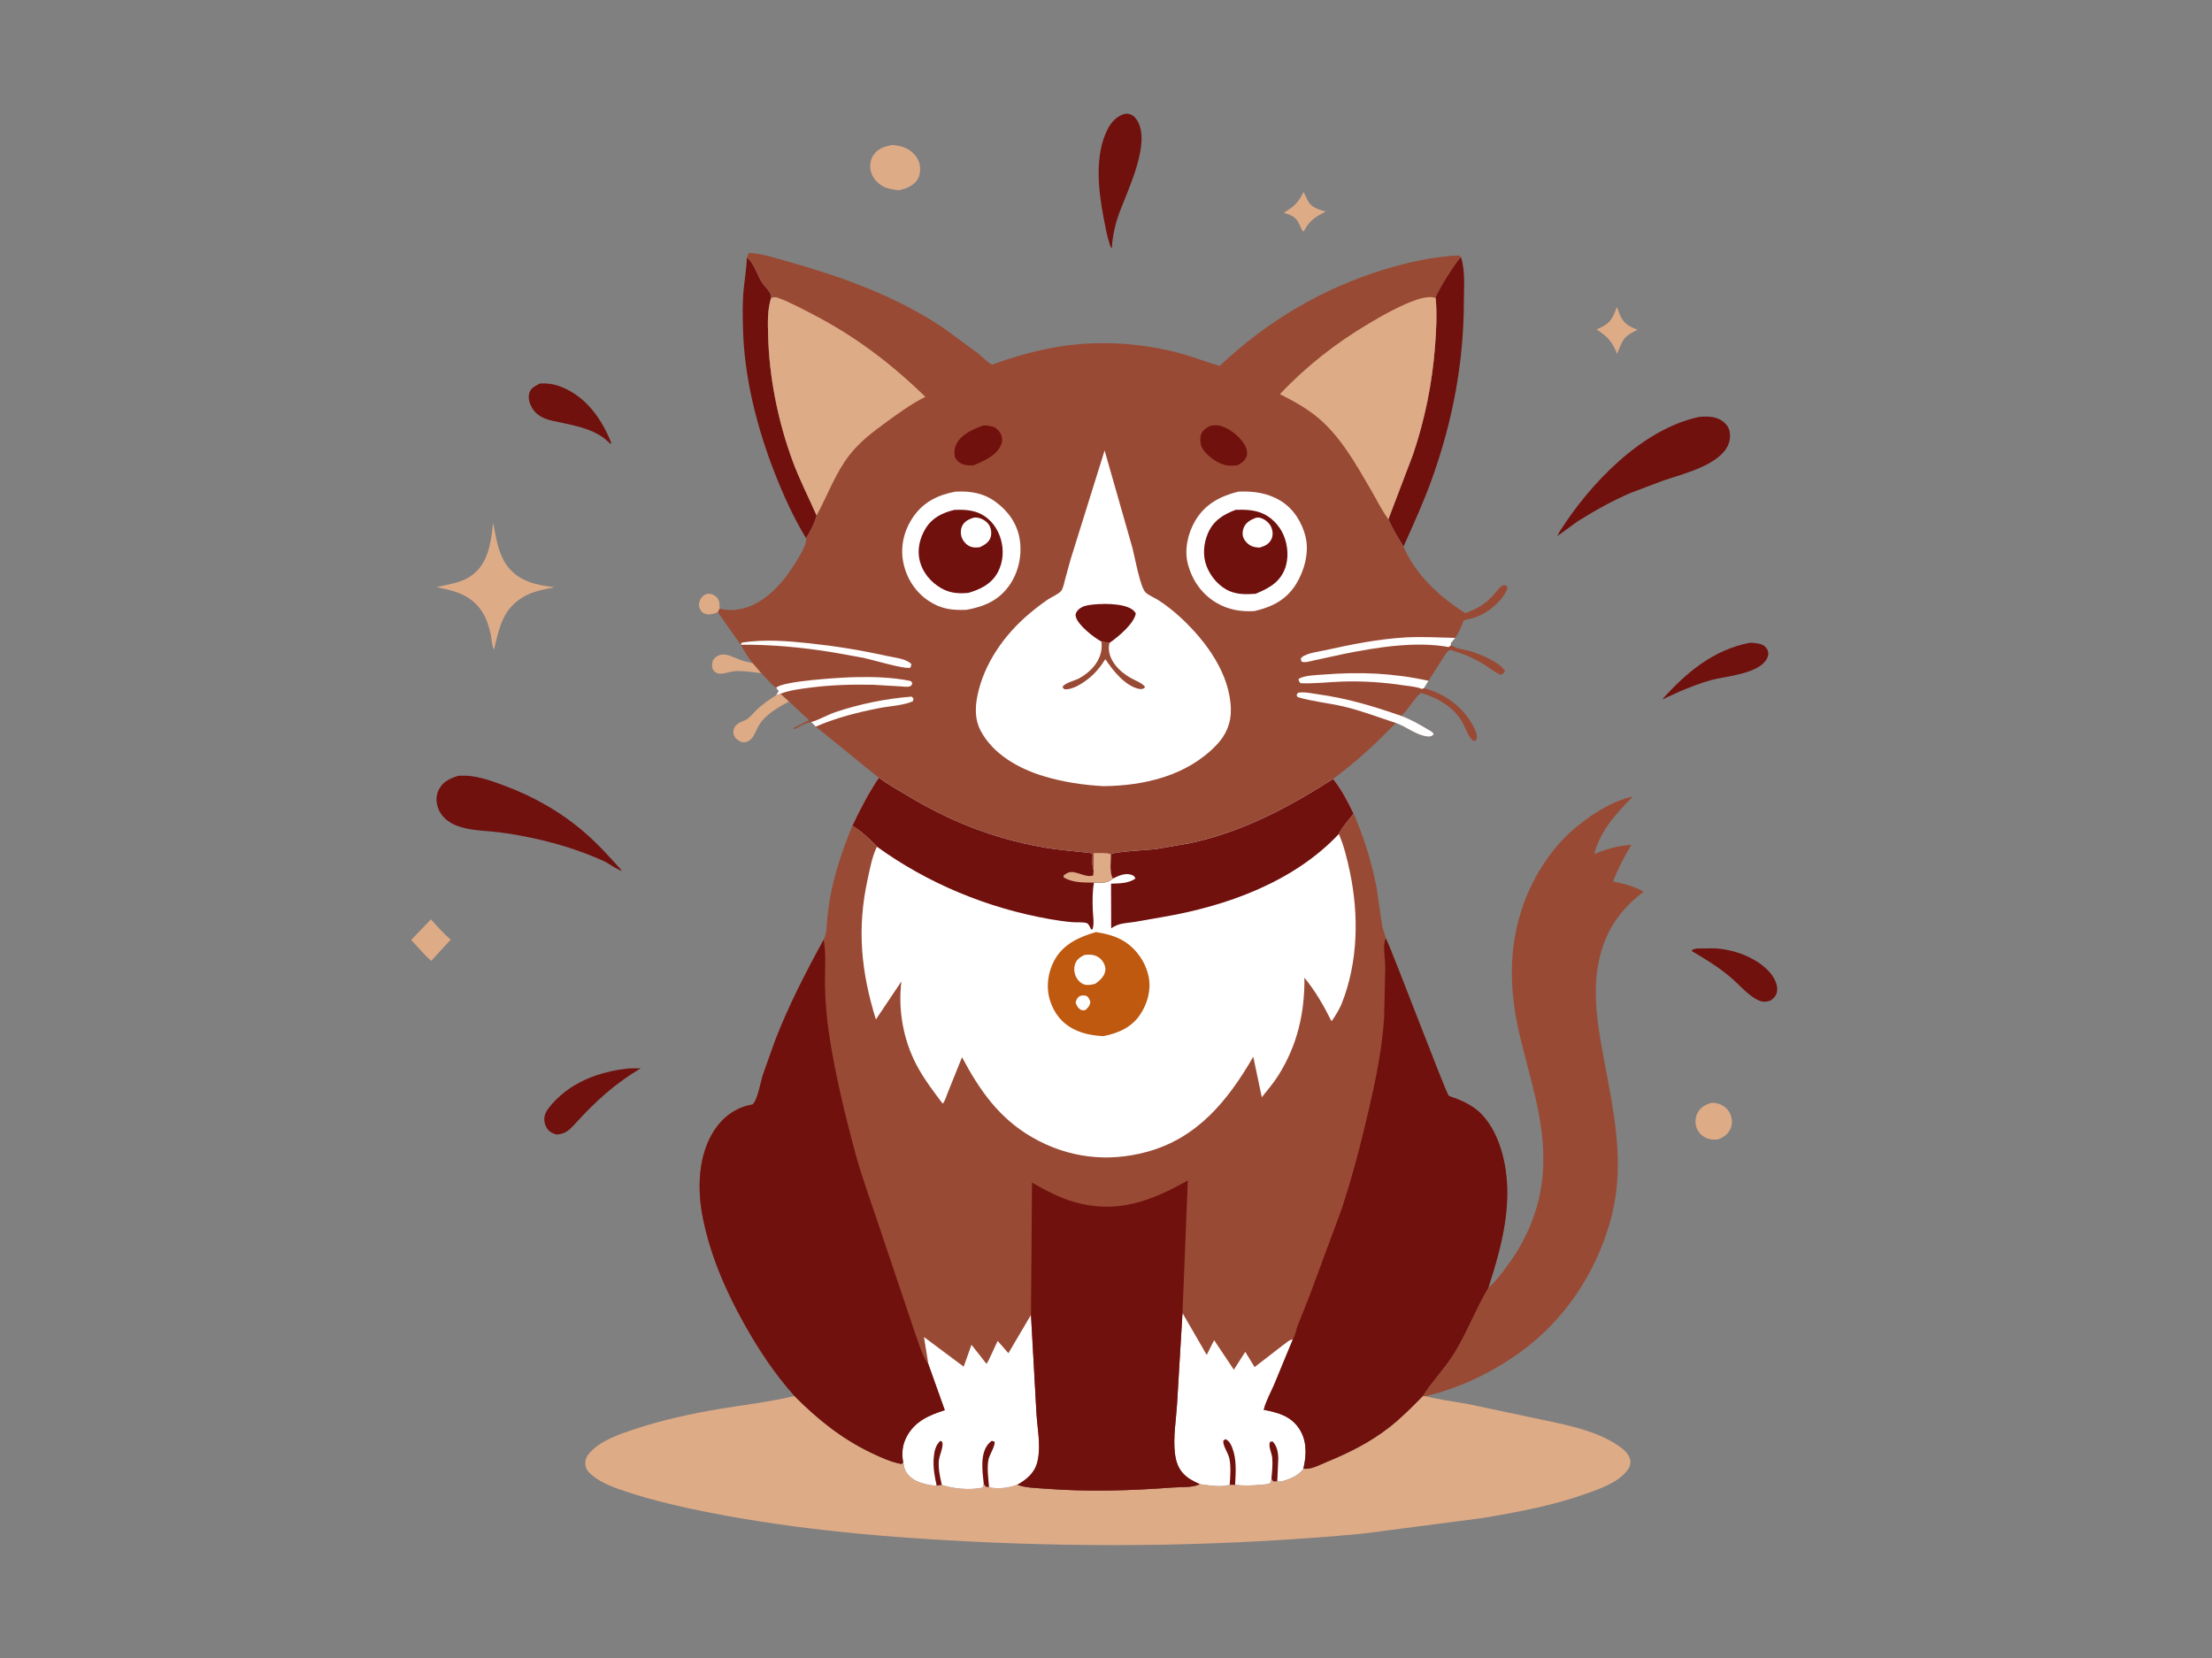 <?xml version="1.0" encoding="utf-8" ?>
<svg xmlns="http://www.w3.org/2000/svg" xmlns:xlink="http://www.w3.org/1999/xlink" width="1091" height="818">
	<rect width="100%" height="100%" fill="#808080" stroke="none"/>
	<path fill="#DEAB87" transform="matrix(0.799 0 0 0.799 -0 0)" d="M443.125 377.976C440.407 378.93 437.309 380.021 434.561 378.639C432.573 377.64 432.079 376.003 431.439 374C431.583 371.846 431.906 370.081 433.449 368.462C434.541 367.317 435.935 366.506 437.56 366.544C439.719 366.596 441.223 367.402 442.674 369C444.289 370.778 444.203 373.488 444.253 375.739L443.125 377.976Z"/>
	<path fill="#DEAB87" transform="matrix(0.799 0 0 0.799 -0 0)" d="M804.725 118.474L807.374 124.042C809.6 128.232 814.126 129.345 818.338 130.609C812.598 133.513 808.723 135.796 805.536 141.567L805.118 142.333L804.469 142.975C803.396 141.776 802.891 140.035 802.168 138.588C799.689 133.622 797.417 132.977 792.394 131.348C798.853 127.574 801.3 125.245 804.725 118.474Z"/>
	<path fill="#DEAB87" transform="matrix(0.799 0 0 0.799 -0 0)" d="M469.986 415.583C464.653 414.981 458.828 413.951 453.479 414.37C450.494 414.604 447.554 415.9 444.558 415.919C443.204 415.927 441.496 415.252 440.651 414.152C438.998 412.003 439.572 410.072 440.023 407.667C440.785 406.737 441.59 405.74 442.641 405.126C447.349 402.372 452.134 405.633 456.634 407.261C459.241 408.205 462.046 408.805 464.743 409.426L469.986 415.583Z"/>
	<path fill="#DEAB87" transform="matrix(0.799 0 0 0.799 -0 0)" d="M998.057 189.507L1000.18 194.85C1002.22 199.508 1005.52 201.544 1010.11 203.272L1010.89 203.56C1008.51 204.809 1005.65 206.104 1003.72 207.963C1001.07 210.514 999.62 215.117 998.239 218.484C995.334 210.994 992.287 207.741 985.56 203.377L987.924 202.314C994.313 199.353 995.718 195.841 998.057 189.507Z"/>
	<path fill="#DEAB87" transform="matrix(0.799 0 0 0.799 -0 0)" d="M266.034 567.547C269.927 571.937 273.718 576.271 278.226 580.053L266.193 593.148C261.863 589.513 257.819 584.368 253.802 580.282L266.034 567.547Z"/>
	<path fill="#DEAB87" transform="matrix(0.799 0 0 0.799 -0 0)" d="M479.058 429.247L481.817 428.245L487.116 433.088C480.253 436.645 471.706 441.54 467.981 448.642C466.635 451.209 465.52 454.576 463.329 456.553C462.124 457.64 460.163 458.496 458.511 458.209C456.712 457.896 454.523 456.505 453.587 454.917C452.872 453.705 452.477 452.02 452.804 450.646C453.159 449.155 453.991 447.971 455.175 447C457.178 445.358 459.947 445.067 461.894 443.432C463.945 441.709 465.662 439.519 467.634 437.691C471.049 434.526 475.125 431.71 479.058 429.247Z"/>
	<path fill="#DEAB87" transform="matrix(0.799 0 0 0.799 -0 0)" d="M1055.77 681C1057.54 680.586 1059.36 680.933 1061.07 681.488C1064.16 682.486 1066.82 684.752 1068.11 687.752C1069.26 690.43 1069.56 693.989 1068.31 696.667C1066.56 700.41 1063.89 702.245 1060.07 703.523C1057.78 703.59 1055.55 703.536 1053.41 702.579C1050.74 701.384 1048.45 699.24 1047.4 696.481C1046.28 693.533 1046.36 690.185 1047.72 687.333C1049.38 683.85 1052.26 682.217 1055.77 681Z"/>
	<path fill="#DEAB87" transform="matrix(0.799 0 0 0.799 -0 0)" d="M550.678 89.532C553.593 89.757 556.224 90.084 558.914 91.304C562.74 93.04 566.101 96.33 567.403 100.39C568.397 103.491 568.172 107.851 566.438 110.686C563.888 114.853 559.462 116.357 554.993 117.483C551.694 117.037 547.995 116.647 545.036 115.006C541.475 113.032 538.529 109.679 537.535 105.692C536.741 102.507 537.223 98.76 539.001 95.985C541.69 91.79 546.026 90.346 550.678 89.532Z"/>
	<path fill="#70110E" transform="matrix(0.799 0 0 0.799 -0 0)" d="M1047.26 585.546L1058.3 585.448C1070.16 585.992 1084.26 591.096 1092.29 600.049C1094.85 602.909 1097.42 607.446 1097.04 611.417C1096.75 614.398 1095.28 615.948 1092.98 617.667L1091.52 618.107C1088.33 618.967 1085.67 617.863 1082.94 616.149C1077.66 612.835 1073.19 607.488 1068.41 603.436C1060.9 597.071 1052.96 592.16 1044.48 587.227L1044.48 586.333L1047.26 585.546Z"/>
	<path fill="#70110E" transform="matrix(0.799 0 0 0.799 -0 0)" d="M1080.15 396.824C1081.16 396.76 1082.14 396.863 1083.14 396.973C1085.93 397.278 1088.9 397.778 1090.57 400.333C1091.6 401.903 1091.86 403.564 1091.25 405.342C1087.59 416.007 1065.41 417.334 1056.15 419.862C1049.55 421.661 1043.22 424.261 1036.9 426.843L1026.03 431.827C1040.91 415.204 1057.56 401.147 1080.15 396.824Z"/>
	<path fill="#70110E" transform="matrix(0.799 0 0 0.799 -0 0)" d="M333.274 236.776C338.29 236.431 342.809 237.256 347.447 239.224C362.236 245.498 371.542 258.896 377.304 273.333L376.908 274.069L373.499 271C364.359 263.772 351.666 262.213 340.693 259.675C335.828 258.55 331.23 256.494 328.574 252.072C326.888 249.264 325.764 245.645 326.808 242.385C327.759 239.411 330.735 238.129 333.274 236.776Z"/>
	<path fill="#70110E" transform="matrix(0.799 0 0 0.799 -0 0)" d="M388.231 659.58L395.554 659.489C379.53 669.066 367.783 679.7 355.277 693.462C351.758 697.334 349.166 700.114 343.583 700.382C342.158 699.993 340.738 699.516 339.554 698.604C337.306 696.873 336.235 694.335 336.006 691.54C335.744 688.357 337.303 685.701 339.226 683.333C351.488 668.238 369.472 661.534 388.231 659.58Z"/>
	<path fill="#DEAB87" transform="matrix(0.799 0 0 0.799 -0 0)" d="M304.436 322.718C306.234 331.941 307.513 342.219 313.47 349.829C320.718 359.089 331.312 361.205 342.33 362.545C335.665 363.861 328.569 365.115 322.68 368.714C311.13 375.772 308.456 386.06 305.592 398.428L304.99 401C303.681 399.43 303.487 393.964 302.954 391.659C301.77 386.546 300.24 381.5 297.275 377.111C290.582 367.203 280.631 364.639 269.55 362.519C277.799 360.305 285.199 360.04 292.134 354.499C301.768 346.801 303.078 334.143 304.436 322.718Z"/>
	<path fill="#70110E" transform="matrix(0.799 0 0 0.799 -0 0)" d="M694.047 70.333L694.968 70.221C697.123 70.11 699.307 70.957 700.703 72.6C712.349 86.312 695.124 119.108 690.251 133.369C688.321 139.018 687.157 144.402 686.52 150.333L686.391 153L685.697 152.677L684.938 150.523C683.21 145.299 682.277 139.658 681.229 134.258C677.95 117.366 675.587 95.749 683.697 79.829C686.008 75.293 689.11 71.929 694.047 70.333Z"/>
	<path fill="#70110E" transform="matrix(0.799 0 0 0.799 -0 0)" d="M461.023 159.062C465.683 162.249 467.547 170.925 471.223 175.667C472.691 177.56 475.429 179.959 475.813 182.356L475.975 183.989C473.661 191.54 473.967 198.896 474.153 206.7C474.777 232.88 480.24 259.935 489.261 284.511C493.458 295.943 499.18 307.071 504.085 318.234C502.696 323.226 500.36 327.887 497.559 332.225C490.059 319.946 483.911 306.383 478.629 293.021C467.41 264.638 459.296 232.982 458.632 202.333C458.477 195.177 458.291 187.814 458.871 180.683C459.439 173.683 460.762 166.496 461.011 159.526L461.023 159.062Z"/>
	<path fill="#70110E" transform="matrix(0.799 0 0 0.799 -0 0)" d="M1048.36 257.479C1050.93 257.082 1054.13 257.073 1056.71 257.409C1060.41 257.89 1064.14 259.887 1066.29 263C1068.06 265.563 1068.27 269.224 1067.6 272.188C1064.35 286.549 1039.01 292.493 1026.98 296.584L1006.59 304.293C995.275 309.165 984.523 315.151 974.095 321.688L961.253 330.982L962.838 328.02C981.503 298.64 1013.12 265.307 1048.36 257.479Z"/>
	<path fill="#70110E" transform="matrix(0.799 0 0 0.799 -0 0)" d="M283.125 478.886L287.854 478.852C296.154 479.357 303.744 482.185 311.457 485.045C329.553 491.756 346.608 501.503 361.199 514.188C369.462 521.372 376.734 529.493 384.031 537.628C380.628 536.687 376.545 533.643 373.388 531.881C356.845 524.302 339.526 519.272 321.668 515.944C315.69 514.83 309.561 513.886 303.508 513.328C295.34 512.576 286.281 512.322 278.917 508.305C274.694 506.001 271.45 502.5 270.093 497.834C268.951 493.908 269.308 489.947 271.489 486.373C274.091 482.11 278.547 480.216 283.125 478.886Z"/>
	<path fill="#70110E" transform="matrix(0.799 0 0 0.799 -0 0)" d="M901.833 158.693C904.606 166.996 903.637 177.762 903.625 186.49C903.573 223.821 896.674 260.023 884.117 295.16C878.989 309.511 872.638 323.432 866.409 337.327C862.909 331.823 859.767 326.489 857.032 320.562L872.159 280.817C879.52 259.173 883.989 237.104 885.786 214.333C886.579 204.297 887.145 194.039 886.236 183.994L886.264 183.588C886.749 180.575 899.142 160.72 901.833 158.693Z"/>
	<path fill="#994A34" transform="matrix(0.799 0 0 0.799 -0 0)" d="M918.721 795.082L919.273 794.603C923.279 791.062 926.628 786.428 929.847 782.172C943.375 764.284 951.491 743.694 952.561 721.144C953.946 691.947 944.38 666.123 937.894 638.216C931.584 611.068 931.01 584.423 940.547 557.917C946.439 541.541 956.6 525.394 969.502 513.616C979.21 504.753 994.81 494.281 1007.87 491.802C997.513 502.486 988.017 512.425 984.123 527.21C992.021 524.053 998.525 522.168 1007.06 521.529C1002.58 528.95 998.828 536.088 995.733 544.201C1002.55 545.567 1008.52 547.023 1014.6 550.498C997.979 563.054 988.878 578.35 985.959 599.142C983.687 615.321 986.119 631.625 988.952 647.562C993.861 675.169 1000.68 703.08 998.149 731.33C996.666 747.86 991.961 763.211 984.933 778.182C974.843 799.676 959.843 818.615 940.868 832.959C923.245 846.28 901.679 856.835 880.123 861.9L878.162 861.939C884.034 852.591 892.051 844.598 897.906 835.015C905.633 822.367 910.899 808.242 918.463 795.51L918.721 795.082Z"/>
	<path fill="#DEAB87" transform="matrix(0.799 0 0 0.799 -0 0)" d="M880.123 861.9C888.531 864.182 897.468 865.155 906.042 866.732L944.483 874.882C962.571 878.866 984.235 882.08 999.672 892.925C1002.52 894.923 1005.93 897.989 1006.39 901.63C1006.73 904.373 1005.49 906.636 1003.76 908.667C997.909 915.523 987.36 919.191 979.043 922.149C958.408 929.486 936.31 933.625 914.761 937.2L840.773 946.817C759.652 954.384 678.45 955.668 597.093 951.544C539.826 948.641 482.406 943.339 426.25 931.358C413.345 928.604 400.576 925.404 388.027 921.316C380.191 918.763 371.684 915.938 365.307 910.569C363.129 908.736 361.413 906.745 361.312 903.756C361.195 900.293 362.521 898.324 364.845 895.967C371.708 889.009 382.477 885.339 391.594 882.322C408.621 876.686 426.285 872.769 443.96 869.82C459.477 867.231 475.121 865.484 490.433 861.817C504.471 875.997 519.703 888.24 537.81 896.87C543.915 899.779 549.851 902.514 556.531 903.79L557.537 902.808L557.683 903.265C557.981 904.305 557.825 903.773 557.998 904.996C558.448 908.166 560.728 911.022 563.292 912.837C567.259 915.645 573.466 916.979 578.222 917.15L581.367 916.703C589.211 919.177 598.573 920.026 606.651 918.333L607.278 916.074L608.518 917.842L610.551 918.112C615.916 919.475 622.891 918.495 628.025 916.576C632.89 918.529 639.801 918.579 645.056 918.991C671.368 921.053 697.868 920.247 724.156 918.278C728.661 917.941 735.446 918.393 739.564 916.674L740.577 916.194C746.345 916.96 753.487 918.315 759.116 916.601L762.44 916.642C768.188 917.289 773.098 917.1 778.836 916.534C780.339 916.386 782.617 916.441 783.903 915.61C784.608 915.154 784.666 913.619 784.837 912.818L785.917 914.485L788.453 914.442C789.532 914.657 790.245 914.691 791.333 914.421C795.91 913.283 802.055 910.787 804.551 906.622L806.106 906.747C810.272 906.762 815.736 903.811 819.623 902.219C833.204 896.653 846.117 890.087 857.726 881.01C865.039 875.291 871.651 868.538 878.162 861.939L880.123 861.9Z"/>
	<path fill="#994A34" transform="matrix(0.799 0 0 0.799 -0 0)" d="M461.023 159.062L462.22 156.115C470.402 156.419 479.22 159.457 487.069 161.669C520.488 171.087 553.577 183.074 582.559 202.597L603.536 217.977C605.631 219.623 610.145 224.305 612.441 225.084C612.834 225.217 613.221 224.804 613.611 224.665C631.35 218.349 649.66 213.55 668.507 212.259C689.499 210.821 711.204 213.092 731.418 218.93C738.655 221.021 745.597 223.913 752.894 225.859C782.107 198.438 815.713 178.286 854.092 166.483C868.92 161.922 885.233 158.296 900.76 157.675L901.833 158.693C899.142 160.72 886.749 180.575 886.264 183.588L886.236 183.994C887.145 194.039 886.579 204.297 885.786 214.333C883.989 237.104 879.52 259.173 872.159 280.817L857.032 320.562C859.767 326.489 862.909 331.823 866.409 337.327C873.396 354.544 889.145 368.906 904.601 378.523C912.153 375.635 916.92 373.026 922.304 366.871C923.667 365.312 925.227 363.026 926.904 361.857C928.028 361.073 928.493 361.276 929.773 361.438L930.597 362.667C929.059 368.736 921.976 375.11 916.791 378.242C914.184 379.817 911.29 380.931 908.37 381.774C907.648 381.982 904.075 382.627 903.696 383.007C903.107 383.598 902.367 386.139 901.993 386.995C900.934 389.414 899.743 391.59 898.298 393.793L895.569 397.111L895.739 398.19L896.205 398.524C899.457 400.714 903.541 400.8 907.242 401.884C913.035 403.581 926.109 408.767 929.042 414.333C928.132 415.768 927.996 415.857 926.44 416.551C922.65 415.031 919.538 412.373 916.11 410.211C909.565 406.083 902.607 403.392 895.224 401.172C892.92 402.239 891.878 404.547 890.535 406.604L881.779 420.283L878.996 424.853C890.671 427.748 901.798 435.437 908.03 445.824C909.557 448.369 912.398 453.255 911.53 456.253C911.287 457.092 910.504 457.142 909.778 457.464C906.511 455.669 904.669 449.291 902.78 445.974C897.366 436.474 887.249 430.651 877.054 427.722C872.489 431.667 869.59 437.846 864.953 441.941C870.473 443.932 875.909 446.977 880.933 450.004C882.191 450.762 884.08 451.589 884.844 452.838L885.055 453.333C883.553 454.671 882.859 454.856 880.785 454.607C874.222 453.82 867.886 448.456 861.638 446.312C849.345 459.044 837.226 470.324 822.933 480.845C795.241 498.539 767.542 513.297 735.172 520.414L713.54 524.177C709.422 524.719 687.746 525.708 685.689 527.375C682.426 526.278 678.527 526.632 675.097 526.636L675.068 537.251C673.915 534.453 674.455 529.83 674.435 526.75C664.173 525.56 653.731 524.821 643.563 523.003C612.712 517.488 586.275 506.954 559.573 490.834C553.836 487.371 547.89 484.023 542.444 480.121L503.571 448.571L500.778 445.768C497.485 446.07 493.555 448.592 490.547 450.053L489.554 449.667L499.385 444.591L487.116 433.088L481.817 428.245L479.058 429.247L480.665 426.667L479.134 424.578C475.846 422.45 472.831 418.365 469.986 415.583L464.743 409.426C461.889 406.237 459.349 401.712 457.191 398.003L443.125 377.976L444.253 375.739C448.816 376.777 452.917 376.884 457.488 375.916C470.932 373.068 481.862 361.531 489.068 350.457C491.46 346.781 498.439 336.395 497.559 332.225C500.36 327.887 502.696 323.226 504.085 318.234C499.18 307.071 493.458 295.943 489.261 284.511C480.24 259.935 474.777 232.88 474.153 206.7C473.967 198.896 473.661 191.54 475.975 183.989L475.813 182.356C475.429 179.959 472.691 177.56 471.223 175.667C467.547 170.925 465.683 162.249 461.023 159.062Z"/>
	<path fill="white" transform="matrix(0.799 0 0 0.799 -0 0)" d="M500.778 445.768L501.353 445.592C506.221 444.048 510.678 441.348 515.586 439.676C530.371 434.639 547.284 431.194 562.863 430.038L563.885 431.333L563.529 432.899C557.817 435.506 548.943 435.919 542.664 437.154C529.314 439.779 516.074 443.112 503.571 448.571L500.778 445.768Z"/>
	<path fill="white" transform="matrix(0.799 0 0 0.799 -0 0)" d="M479.134 424.578C483.212 420.28 519.852 418.227 527.265 418.041C538.349 417.762 551.367 418.086 562.196 420.432L563.188 421.667C562.767 422.722 562.906 423.194 561.791 423.643C560.239 424.268 557.938 423.844 556.297 423.754L538.837 422.721C525.889 422.464 513.064 422.813 500.211 424.487C493.973 425.299 487.754 426.035 481.817 428.245L479.058 429.247L480.665 426.667L479.134 424.578Z"/>
	<path fill="white" transform="matrix(0.799 0 0 0.799 -0 0)" d="M457.191 398.003L457.97 396.701C471.779 394.557 485.726 395.662 499.545 397.128C515.493 398.82 530.868 401.283 546.534 404.76C550.986 405.748 558.202 406.411 561.771 409.23L562.628 410L562.034 412.165C558.894 413.423 538.135 407.17 533.151 406.121L514.129 402.714C495.361 399.62 476.219 397.86 457.191 398.003Z"/>
	<path fill="white" transform="matrix(0.799 0 0 0.799 -0 0)" d="M877.677 425.297C874.504 423.912 870.155 423.647 866.704 423.117C854.14 421.187 841.125 420.334 828.409 420.766C819.961 421.053 811.233 422.146 802.804 421.769C801.94 420.613 801.515 420.474 801.712 419C805.858 416.83 812.383 416.793 817.073 416.421C839.371 414.652 859.916 415.465 881.779 420.283L878.996 424.853L877.677 425.297Z"/>
	<path fill="white" transform="matrix(0.799 0 0 0.799 -0 0)" d="M861.638 446.312C850.961 442.838 840.406 438.742 829.464 436.166C820.04 433.948 810.243 433.114 800.971 430.333L800.376 429L801.244 427.667C805.179 426.964 809.856 428.093 813.801 428.64C831.86 431.145 847.831 435.981 864.953 441.941C870.473 443.932 875.909 446.977 880.933 450.004C882.191 450.762 884.08 451.589 884.844 452.838L885.055 453.333C883.553 454.671 882.859 454.856 880.785 454.607C874.222 453.82 867.886 448.456 861.638 446.312Z"/>
	<path fill="white" transform="matrix(0.799 0 0 0.799 -0 0)" d="M894.339 399.458C874.034 395.713 849.914 399.601 829.84 403.637L811.088 407.694C808.74 408.208 805.742 409.261 803.47 408.471L802.921 406.667C803.156 406.341 803.342 406.035 803.643 405.771C806.595 403.174 814.076 402.277 817.912 401.43C834.306 397.811 851.05 394.437 867.844 393.494C877.978 392.925 888.158 393.599 898.298 393.793L895.569 397.111L895.739 398.19L894.339 399.458Z"/>
	<path fill="#70110E" transform="matrix(0.799 0 0 0.799 -0 0)" d="M607.021 262.673C608.943 262.614 610.895 262.895 612.758 263.373C614.937 263.931 616.571 265.763 617.664 267.625C618.632 269.273 618.869 271.874 618.263 273.754C615.927 281 607.182 284.661 600.846 287.311C598.838 287.414 596.819 287.327 594.875 286.764C592.093 285.959 590.777 284.426 589.358 282C589.042 278.985 589.021 276.941 590.374 274.188C593.457 267.916 600.848 264.906 607.021 262.673Z"/>
	<path fill="#70110E" transform="matrix(0.799 0 0 0.799 -0 0)" d="M746.725 263C748.307 262.528 750.527 262.389 752.177 262.662C758.141 263.649 765.02 269.199 768.146 274.252C769.393 276.268 770.206 279.007 769.61 281.365C768.907 284.148 766.705 285.579 764.405 287C762.329 287.631 759.62 287.59 757.482 287.303C752.005 286.57 745.56 281.833 742.509 277.3C740.928 274.951 740.574 271.285 741.287 268.553C741.973 265.931 744.529 264.265 746.725 263Z"/>
	<path fill="white" transform="matrix(0.799 0 0 0.799 -0 0)" d="M589.864 303.501C599.082 303.049 607.195 304.354 614.732 309.918C622.345 315.538 627.844 323.212 629.411 332.667C631.046 342.531 628.852 353.04 623.128 361.273C616.579 370.692 607.444 374.527 596.575 376.473C587.656 376.817 580.901 376 573.283 370.958C565.073 365.525 559.574 356.933 557.624 347.345C555.597 337.379 558.027 327.371 563.768 319.045C570.117 309.835 579.112 305.476 589.864 303.501Z"/>
	<path fill="#70110E" transform="matrix(0.799 0 0 0.799 -0 0)" d="M589.207 314.759C594.685 314.543 600.558 314.787 605.51 317.311C611.602 320.416 615.737 326.067 617.711 332.532C619.786 339.323 619.321 346.984 615.943 353.274C612.058 360.508 605.275 363.831 597.716 366.016C591.65 366.573 586.26 366.191 580.907 363.065C574.556 359.356 569.554 353.484 567.755 346.249C566.033 339.322 567.737 332.161 571.404 326.187C575.48 319.545 581.847 316.502 589.207 314.759Z"/>
	<path fill="white" transform="matrix(0.799 0 0 0.799 -0 0)" d="M600.686 319.667C601.661 319.44 602.463 319.407 603.443 319.579C606.262 320.076 609.081 321.74 610.614 324.198C611.871 326.215 612.222 329.283 611.538 331.553C610.554 334.818 607.706 336.444 604.852 337.81C602.986 338.017 601.241 338.184 599.431 337.571C596.838 336.693 594.719 334.436 593.72 331.908C592.862 329.736 592.904 326.738 593.962 324.652C595.438 321.742 597.825 320.723 600.686 319.667Z"/>
	<path fill="white" transform="matrix(0.799 0 0 0.799 -0 0)" d="M764.412 303.501C773.747 303.082 782.557 304.274 790.646 309.238C798.561 314.095 803.847 322.647 805.953 331.53C808.216 341.079 805.155 352.277 800.142 360.458C794.114 370.296 785.306 374.697 774.355 377.238C766.182 377.767 758.324 376.447 751.187 372.298C741.981 366.947 735.965 358.385 733.259 348.16C730.931 339.358 733.276 329.185 737.827 321.449C743.847 311.218 753.236 306.288 764.412 303.501Z"/>
	<path fill="#70110E" transform="matrix(0.799 0 0 0.799 -0 0)" d="M762.763 314.731C768.023 314.553 773.367 314.682 778.356 316.544C784.529 318.847 789.799 324.307 792.347 330.333C795.052 336.73 795.688 344.799 793.093 351.332C789.721 359.82 783.064 363.195 775.069 366.579C769.643 366.93 764.364 367.113 759.259 365.026C752.733 362.358 747.381 356.124 744.858 349.638C742.301 343.065 742.909 335.485 745.691 329.11C749.089 321.324 755.102 317.653 762.763 314.731Z"/>
	<path fill="white" transform="matrix(0.799 0 0 0.799 -0 0)" d="M775.196 319.667C776.242 319.42 777.123 319.448 778.149 319.757C780.943 320.6 783.539 322.721 784.715 325.416C785.737 327.757 785.96 330.544 784.825 332.881C783.316 335.988 780.654 337.139 777.539 338.06C775.989 337.98 774.48 337.831 773.016 337.277C770.651 336.38 768.423 334.184 767.498 331.815C766.761 329.928 767.004 327.504 767.788 325.665C769.208 322.337 772.05 320.904 775.196 319.667Z"/>
	<path fill="#DEAB87" transform="matrix(0.799 0 0 0.799 -0 0)" d="M475.975 183.989C477.922 183.16 478.892 183.351 480.883 184.096C487.987 186.755 495.038 190.591 501.774 194.073C527.824 207.538 550.273 224.529 571.215 244.997C562.596 249.289 555.231 254.673 547.481 260.317C538.964 266.52 530.921 272.514 524.385 280.886C515.734 291.966 510.761 305.964 504.085 318.234C499.18 307.071 493.458 295.943 489.261 284.511C480.24 259.935 474.777 232.88 474.153 206.7C473.967 198.896 473.661 191.54 475.975 183.989Z"/>
	<path fill="#DEAB87" transform="matrix(0.799 0 0 0.799 -0 0)" d="M857.032 320.562C852.881 314.926 849.853 308.546 846.326 302.509C837.283 287.033 828.017 270.197 814.209 258.405C806.921 252.182 798.582 247.609 790.076 243.306C806.491 226.015 824.433 211.937 844.923 199.765C854.177 194.268 864.115 188.696 874.267 185.081C877.303 184 883.308 182.604 886.236 183.994C887.145 194.039 886.579 204.297 885.786 214.333C883.989 237.104 879.52 259.173 872.159 280.817L857.032 320.562Z"/>
	<path fill="white" transform="matrix(0.799 0 0 0.799 -0 0)" d="M681.865 278.106L698.829 337.478C700.432 343.226 703.724 362.574 707.241 365.817C709.157 367.584 712.869 369.087 715.159 370.564C720.172 373.799 725.021 377.699 729.373 381.774C744.637 396.068 759.335 416.075 759.8 437.812C759.987 446.542 756.802 453.837 750.762 460.1C732.62 478.908 706.548 485.032 681.199 485.328C668.499 484.607 656.583 482.848 644.353 479.188C628.967 474.584 612.949 465.648 605.261 450.944C601.836 444.395 601.873 437.058 603.261 429.949C607.182 409.87 620.017 391.732 635.504 378.75C639.159 375.686 642.972 372.698 646.936 370.043C648.828 368.775 653.837 366.475 655.025 364.853C656.336 363.063 657.025 359.501 657.557 357.384L660.905 345.226L681.865 278.106Z"/>
	<path fill="#994A34" transform="matrix(0.799 0 0 0.799 -0 0)" d="M679.88 396.02C681.613 396.32 683.366 396.763 685.126 396.675C684.76 397.465 684.62 397.775 684.539 398.603C683.696 407.274 690.981 414.657 697.962 418.517C700.694 420.027 704.918 421.571 706.834 424L706.161 424.972C705.206 425.309 704.485 425.515 703.462 425.334C694.756 423.798 686.901 413.859 682.334 406.918C679.417 411.546 675.95 415.858 671.604 419.206C667.853 422.095 661.825 426.087 656.84 425.45L655.862 424C657.784 421.366 662.919 420.402 665.947 418.868C669.123 417.258 672.775 414.374 675.038 411.628C678.589 407.318 680.557 402.389 679.964 396.777L679.88 396.02Z"/>
	<path fill="#70110E" transform="matrix(0.799 0 0 0.799 -0 0)" d="M679.88 396.02C675.267 393.659 665.605 385.981 664.171 380.981C663.786 379.637 663.91 378.733 664.672 377.599C666.301 375.174 669.147 374.021 671.962 373.57C679.035 372.437 693.054 372.092 698.982 376.296C699.944 376.978 700.504 377.692 701.139 378.667C700.085 384.866 690.633 392.864 685.594 396.369L685.126 396.675C683.366 396.763 681.613 396.32 679.88 396.02Z"/>
	<path fill="#994A34" transform="matrix(0.799 0 0 0.799 -0 0)" d="M542.444 480.121C547.89 484.023 553.836 487.371 559.573 490.834C586.275 506.954 612.712 517.488 643.563 523.003C653.731 524.821 664.173 525.56 674.435 526.75C674.455 529.83 673.915 534.453 675.068 537.251L675.097 526.636C678.527 526.632 682.426 526.278 685.689 527.375C687.746 525.708 709.422 524.719 713.54 524.177L735.172 520.414C767.542 513.297 795.241 498.539 822.933 480.845C828.292 487.527 831.92 494.703 835.644 502.346C842.039 517.166 846.605 531.91 849.732 547.765L853.183 571.377C853.714 574.145 854.935 576.652 855.585 579.359C860.886 591.01 892.619 674.9 894.202 676.293C895.046 677.036 898.032 677.8 899.182 678.267C904.876 680.583 910.259 683.378 914.569 687.863C920.921 694.473 924.946 703.32 927.32 712.078C934.92 740.123 927.359 768.303 918.721 795.082L918.463 795.51C910.899 808.242 905.633 822.367 897.906 835.015C892.051 844.598 884.034 852.591 878.162 861.939C871.651 868.538 865.039 875.291 857.726 881.01C846.117 890.087 833.204 896.653 819.623 902.219C815.736 903.811 810.272 906.762 806.106 906.747L804.551 906.622C802.055 910.787 795.91 913.283 791.333 914.421C790.245 914.691 789.532 914.657 788.453 914.442L785.917 914.485L784.837 912.818C784.666 913.619 784.608 915.154 783.903 915.61C782.617 916.441 780.339 916.386 778.836 916.534C773.098 917.1 768.188 917.289 762.44 916.642L759.116 916.601C753.487 918.315 746.345 916.96 740.577 916.194L739.564 916.674C735.446 918.393 728.661 917.941 724.156 918.278C697.868 920.247 671.368 921.053 645.056 918.991C639.801 918.579 632.89 918.529 628.025 916.576C622.891 918.495 615.916 919.475 610.551 918.112L608.518 917.842L607.278 916.074L606.651 918.333C598.573 920.026 589.211 919.177 581.367 916.703L578.222 917.15C573.466 916.979 567.259 915.645 563.292 912.837C560.728 911.022 558.448 908.166 557.998 904.996C557.825 903.773 557.981 904.305 557.683 903.265L557.537 902.808L556.531 903.79C549.851 902.514 543.915 899.779 537.81 896.87C519.703 888.24 504.471 875.997 490.433 861.817C478.319 848.257 468.653 833.715 459.751 817.899C448.095 797.19 438.697 775.553 433.925 752.179C430.254 734.199 430.768 712.823 441.343 697.121C446.54 689.405 454.468 683.659 463.694 682.002L464.516 681.859C467.745 679.024 469.502 667.95 470.893 663.61L478.365 642.645C486.673 621.048 497.318 600.41 508.413 580.136C510.592 575.744 510.275 570.37 510.805 565.593C511.461 559.682 512.361 553.835 513.651 548.026C516.587 534.812 521.059 522.263 526.122 509.727C531.017 499.313 536.058 489.72 542.444 480.121Z"/>
	<path fill="white" transform="matrix(0.799 0 0 0.799 -0 0)" d="M729.944 810.583L744.896 836.434L749.476 827.347L761.661 845.572L768.693 834.532L774.445 843.945L792.109 830.32C793.945 829.008 795.835 827.114 798.082 826.834L786.394 855.1C784.219 860.035 781.419 865.097 780.1 870.326C788.84 871.988 796.754 874.099 801.946 881.929C806.599 888.947 806.608 897.296 804.867 905.249L804.551 906.622C802.055 910.787 795.91 913.283 791.333 914.421C790.245 914.691 789.532 914.657 788.453 914.442L785.917 914.485L784.837 912.818C784.666 913.619 784.608 915.154 783.903 915.61C782.617 916.441 780.339 916.386 778.836 916.534C773.098 917.1 768.188 917.289 762.44 916.642L759.116 916.601C753.487 918.315 746.345 916.96 740.577 916.194C736.509 914.366 732.946 912.61 729.972 909.188C726.964 905.727 725.76 901.455 725.248 896.976C724.127 887.177 725.967 876.876 726.575 867.051L729.944 810.583Z"/>
	<path fill="#70110E" transform="matrix(0.799 0 0 0.799 -0 0)" d="M784.837 912.818C785.24 908.553 785.742 904.186 785.329 899.908C785.03 896.817 782.773 892.851 783.98 890.166L785.475 889.802C788.294 892.479 788.994 896.573 789.083 900.333L788.453 914.442L785.917 914.485L784.837 912.818Z"/>
	<path fill="#70110E" transform="matrix(0.799 0 0 0.799 -0 0)" d="M759.116 916.601C759.41 911.213 759.983 905.563 758.851 900.248C758.107 896.754 754.73 892.582 755.158 889.333L756.482 888.469C758.803 889.451 759.803 891.599 760.691 893.847C763.502 900.967 762.783 909.131 762.44 916.642L759.116 916.601Z"/>
	<path fill="white" transform="matrix(0.799 0 0 0.799 -0 0)" d="M636.426 811.853L639.776 872.115C640.305 881.292 642.509 891.931 640.68 901L640.492 901.965C639.277 907.971 635.181 912.134 630.175 915.332L628.025 916.576C622.891 918.495 615.916 919.475 610.551 918.112L608.518 917.842L607.278 916.074L606.651 918.333C598.573 920.026 589.211 919.177 581.367 916.703L578.222 917.15C573.466 916.979 567.259 915.645 563.292 912.837C560.728 911.022 558.448 908.166 557.998 904.996C557.825 903.773 557.981 904.305 557.683 903.265L557.537 902.808C556.518 897.345 556.964 892.187 559.53 887.206C564.556 877.451 573.319 873.729 583.205 870.541L573.106 842.228L570.36 825.385L594.879 843.69L599.693 830.181L608.923 841.92C609.787 841.51 614.934 829.472 615.857 827.799L622.482 835.382L636.048 812.366L636.426 811.853Z"/>
	<path fill="#70110E" transform="matrix(0.799 0 0 0.799 -0 0)" d="M578.222 917.15C576.911 911.518 575.93 905.998 576.365 900.192C576.665 896.194 577.443 892.106 580.525 889.433L581.681 890.15C582.507 893.592 579.793 898.268 579.52 902.002C579.162 906.909 580.306 911.939 581.367 916.703L578.222 917.15Z"/>
	<path fill="#70110E" transform="matrix(0.799 0 0 0.799 -0 0)" d="M607.278 916.074C606.479 908.609 604.865 897.967 609.87 891.667C610.531 890.834 611.359 890.134 612.184 889.47L613.888 889.946C614.624 892.359 610.766 898.089 610.188 901.008C609.142 906.297 610.109 912.718 610.551 918.112L608.518 917.842L607.278 916.074Z"/>
	<path fill="#70110E" transform="matrix(0.799 0 0 0.799 -0 0)" d="M636.426 811.853L637.047 730.062C645.412 734.838 654.025 739.472 663.344 742.106C689.622 749.534 710.456 741.519 733.238 728.737L729.944 810.583L726.575 867.051C725.967 876.876 724.127 887.177 725.248 896.976C725.76 901.455 726.964 905.727 729.972 909.188C732.946 912.61 736.509 914.366 740.577 916.194L739.564 916.674C735.446 918.393 728.661 917.941 724.156 918.278C697.868 920.247 671.368 921.053 645.056 918.991C639.801 918.579 632.89 918.529 628.025 916.576L630.175 915.332C635.181 912.134 639.277 907.971 640.492 901.965L640.68 901C642.509 891.931 640.305 881.292 639.776 872.115L636.426 811.853Z"/>
	<path fill="#70110E" transform="matrix(0.799 0 0 0.799 -0 0)" d="M855.585 579.359C860.886 591.01 892.619 674.9 894.202 676.293C895.046 677.036 898.032 677.8 899.182 678.267C904.876 680.583 910.259 683.378 914.569 687.863C920.921 694.473 924.946 703.32 927.32 712.078C934.92 740.123 927.359 768.303 918.721 795.082L918.463 795.51C910.899 808.242 905.633 822.367 897.906 835.015C892.051 844.598 884.034 852.591 878.162 861.939C871.651 868.538 865.039 875.291 857.726 881.01C846.117 890.087 833.204 896.653 819.623 902.219C815.736 903.811 810.272 906.762 806.106 906.747L804.551 906.622L804.867 905.249C806.608 897.296 806.599 888.947 801.946 881.929C796.754 874.099 788.84 871.988 780.1 870.326C781.419 865.097 784.219 860.035 786.394 855.1L798.082 826.834C799.466 824.911 800.255 820.364 801.16 818L808.38 799.9L828.265 746.203C834.936 725.874 840.308 705.165 845.114 684.333C849.417 665.681 853.152 647.447 854.419 628.289L855.122 596.831C855.039 592.09 853.937 586.217 854.655 581.667C854.804 580.726 855.126 580.177 855.585 579.359Z"/>
	<path fill="#70110E" transform="matrix(0.799 0 0 0.799 -0 0)" d="M490.433 861.817C478.319 848.257 468.653 833.715 459.751 817.899C448.095 797.19 438.697 775.553 433.925 752.179C430.254 734.199 430.768 712.823 441.343 697.121C446.54 689.405 454.468 683.659 463.694 682.002L464.516 681.859C467.745 679.024 469.502 667.95 470.893 663.61L478.365 642.645C486.673 621.048 497.318 600.41 508.413 580.136L508.538 580.805C510.006 589.108 509.153 598.76 509.256 607.284C509.387 618.102 510.289 628.71 511.935 639.408C515.67 663.69 521.633 688.299 528.038 712.035C532.103 727.099 537.766 742.028 542.615 756.883L565.056 823.537C567.194 829.226 569.393 837.483 573.106 842.228L583.205 870.541C573.319 873.729 564.556 877.451 559.53 887.206C556.964 892.187 556.518 897.345 557.537 902.808L556.531 903.79C549.851 902.514 543.915 899.779 537.81 896.87C519.703 888.24 504.471 875.997 490.433 861.817Z"/>
	<path fill="white" transform="matrix(0.799 0 0 0.799 -0 0)" d="M542.444 480.121C547.89 484.023 553.836 487.371 559.573 490.834C586.275 506.954 612.712 517.488 643.563 523.003C653.731 524.821 664.173 525.56 674.435 526.75C674.455 529.83 673.915 534.453 675.068 537.251L675.097 526.636C678.527 526.632 682.426 526.278 685.689 527.375C687.746 525.708 709.422 524.719 713.54 524.177L735.172 520.414C767.542 513.297 795.241 498.539 822.933 480.845C828.292 487.527 831.92 494.703 835.644 502.346C832.708 505.987 828.495 510.65 826.481 514.844C829.671 522.33 831.587 530.254 833.266 538.198C838.888 564.804 838.4 594.101 828.214 619.582C826.705 623.357 824.508 626.689 822.272 630.061L821.818 630.24C817.245 620.954 811.827 611.603 805.224 603.598C805.355 625.396 800.941 644.977 789.239 663.695C786.226 668.515 782.457 672.938 778.902 677.367L773.635 652.364C758.003 679.39 739.118 702.746 707.627 711.183C683.342 717.689 659.162 714.742 637.237 702.149C616.773 690.396 604.658 673.001 593.852 652.66L584.999 674.658C584.387 676.171 583.117 680.438 581.881 681.293C576.043 673.534 570.152 665.844 565.647 657.205C557.544 641.664 554.293 623.266 556.425 605.879L540.684 629.354C531.499 599.72 528.923 573.071 535.642 542.573C537.09 535.999 538.351 528.737 541.338 522.693L541.374 522.638C536.553 517.646 532.033 513.444 526.122 509.727C531.017 499.313 536.058 489.72 542.444 480.121Z"/>
	<path fill="#BE590F" transform="matrix(0.799 0 0 0.799 -0 0)" d="M676.487 575.404C682.642 576.344 689.041 577.919 694.323 581.35C701.903 586.273 707.371 594.379 709.105 603.226C710.664 611.179 708.277 619.7 703.813 626.331C698.401 634.372 690.356 637.78 681.156 639.651C674.592 639.328 668.395 638.222 662.505 635.187C655.355 631.503 650.531 625.259 648.172 617.644C645.612 609.38 646.779 600.38 650.873 592.817C656.267 582.854 666.075 578.445 676.487 575.404Z"/>
	<path fill="white" transform="matrix(0.799 0 0 0.799 -0 0)" d="M666.343 615C667.838 614.354 668.941 614.517 670.503 614.682C672.296 616.056 672.35 616.493 673.085 618.667C672.644 621.134 671.852 621.676 670.17 623.433C668.905 623.88 668.508 623.708 667.17 623.444C665.366 622.113 664.72 621.096 663.95 619C664.52 616.829 664.704 616.535 666.343 615Z"/>
	<path fill="white" transform="matrix(0.799 0 0 0.799 -0 0)" d="M669.121 589.667C670.031 589.463 669.841 589.47 670.758 589.401C673.951 589.161 676.917 589.651 679.356 591.94C680.992 593.474 682.54 596.359 682.351 598.667C682.028 602.606 679.116 605.128 676.168 607.282C674.48 607.825 671.951 608.28 670.17 607.972C667.968 607.591 666.144 606.046 664.927 604.234C663.278 601.78 662.719 598.539 663.488 595.671C664.321 592.561 666.417 591.101 669.121 589.667Z"/>
	<path fill="#70110E" transform="matrix(0.799 0 0 0.799 -0 0)" d="M685.689 527.375C687.746 525.708 709.422 524.719 713.54 524.177L735.172 520.414C767.542 513.297 795.241 498.539 822.933 480.845C828.292 487.527 831.92 494.703 835.644 502.346C832.708 505.987 828.495 510.65 826.481 514.844C798.554 544.54 756.998 559.445 717.624 566.124L700.367 569.131C694.791 570.041 690.923 569.69 685.927 573.052L685.846 545.52C691.019 545.341 696.537 545.44 700.937 542.333C700.133 540.722 699.614 540.377 697.83 539.884C694.221 538.885 690.131 540.769 686.982 542.389C684.669 538.937 685.733 531.641 685.689 527.375Z"/>
	<path fill="#70110E" transform="matrix(0.799 0 0 0.799 -0 0)" d="M542.444 480.121C547.89 484.023 553.836 487.371 559.573 490.834C586.275 506.954 612.712 517.488 643.563 523.003C653.731 524.821 664.173 525.56 674.435 526.75C674.455 529.83 673.915 534.453 675.068 537.251L675.097 526.636C678.527 526.632 682.426 526.278 685.689 527.375C685.733 531.641 684.669 538.937 686.982 542.389C683.43 545.621 679.86 544.874 675.303 544.877C674.326 550.351 674.357 556.274 674.572 561.821C674.714 565.488 675.583 570.185 674.417 573.667L673.502 573.745C672.989 572.607 672.152 570.327 670.836 569.862C668.8 569.143 664.499 569.494 662.211 569.315C657.411 568.941 652.603 568.212 647.863 567.377C609.653 560.65 572.794 545.453 541.338 522.693L541.374 522.638C536.553 517.646 532.033 513.444 526.122 509.727C531.017 499.313 536.058 489.72 542.444 480.121Z"/>
	<path fill="#DEAB87" transform="matrix(0.799 0 0 0.799 -0 0)" d="M675.068 537.251L675.097 526.636C678.527 526.632 682.426 526.278 685.689 527.375C685.733 531.641 684.669 538.937 686.982 542.389C683.43 545.621 679.86 544.874 675.303 544.877C668.855 544.786 662.268 545.043 656.565 541.667L656.587 540.333C657.497 539.816 658.544 539.042 659.506 538.675C663.872 537.011 670.152 542.174 674.835 540.46L675.068 537.251Z"/>
</svg>
